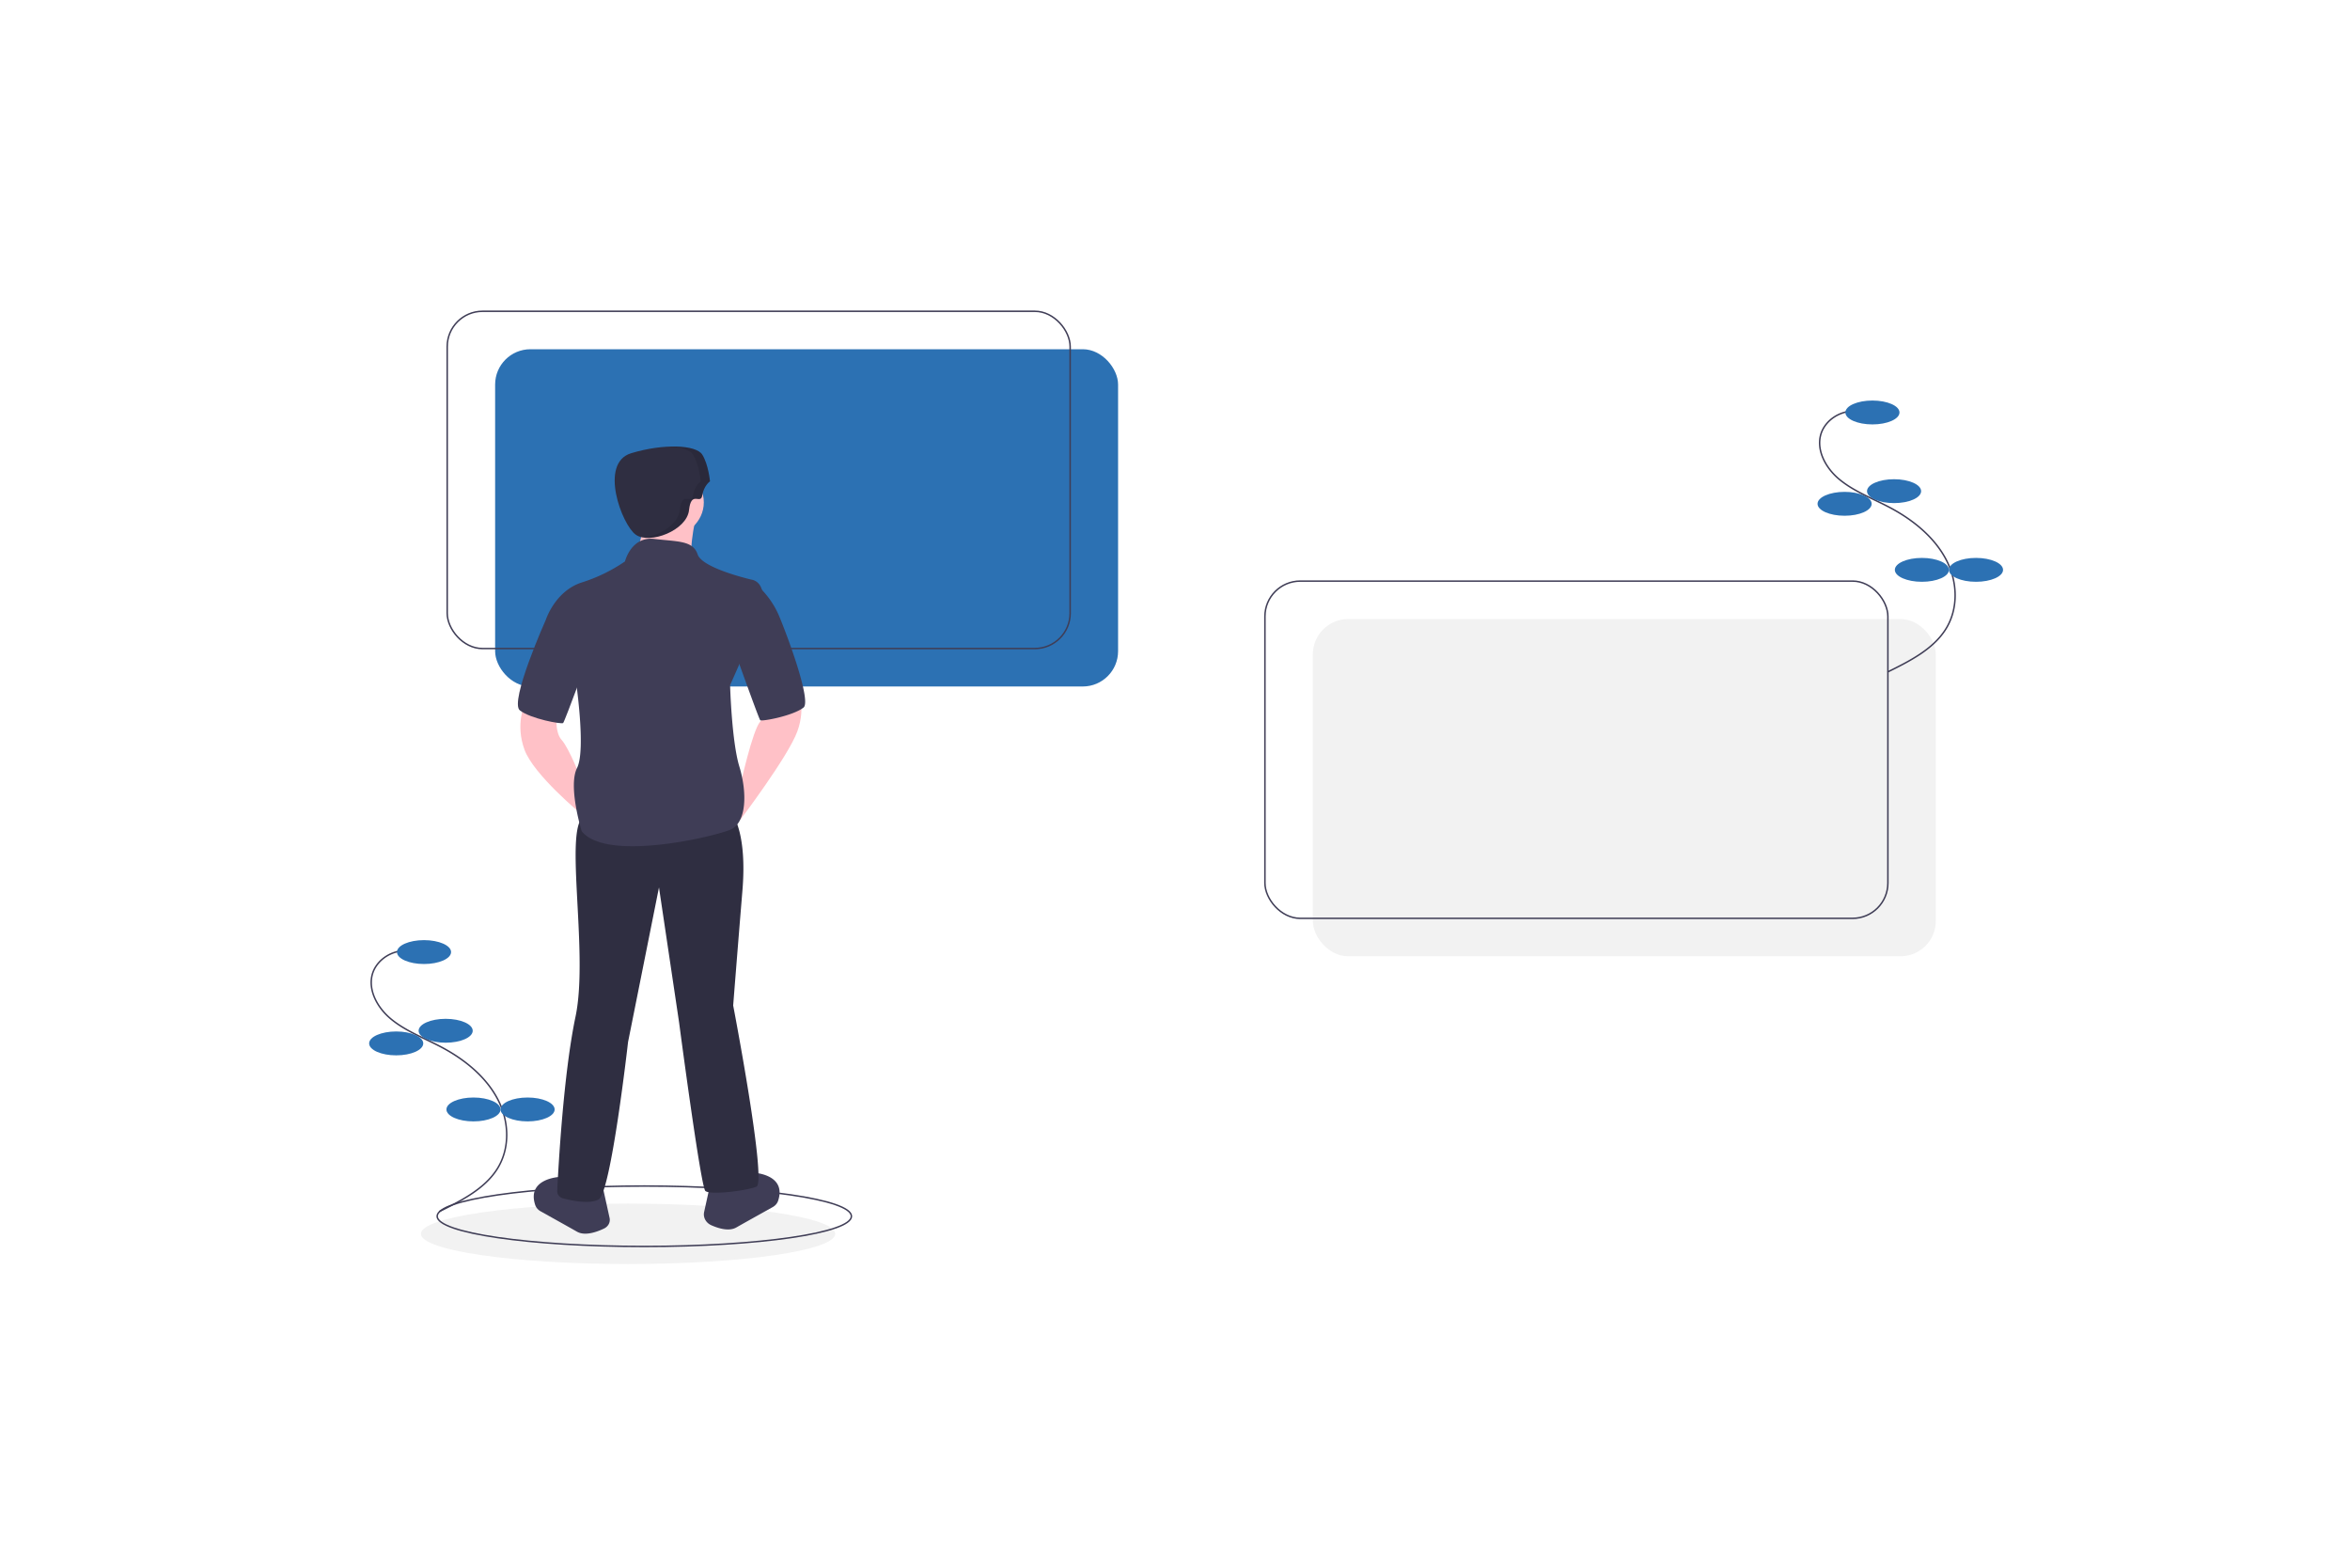 <?xml version="1.0" encoding="UTF-8" standalone="no"?> <svg xmlns:dc="http://purl.org/dc/elements/1.1/" xmlns:cc="http://creativecommons.org/ns#" xmlns:rdf="http://www.w3.org/1999/02/22-rdf-syntax-ns#" xmlns:svg="http://www.w3.org/2000/svg" xmlns="http://www.w3.org/2000/svg" xmlns:sodipodi="http://sodipodi.sourceforge.net/DTD/sodipodi-0.dtd" xmlns:inkscape="http://www.inkscape.org/namespaces/inkscape" id="b96dc930-0d18-4583-88bc-b5ddebd0569a" data-name="Layer 1" width="900" height="600.5" viewBox="0 0 900 600.5" version="1.1" sodipodi:docname="choice_blog_thumbnail-wit.svg" inkscape:version="0.92.4 (5da689c313, 2019-01-14)"><defs id="defs67"></defs><title id="title2">choice</title><rect style="opacity:1;fill:#ffffff;fill-opacity:1" id="rect5376" width="951.625" height="646.875" x="-17.25" y="-14.75"></rect><g id="g5374" transform="translate(3.375,-7.18)"><ellipse style="fill:#f2f2f2;stroke-width:0.564" id="ellipse4" ry="11.57" rx="79.329" cy="479.68" cx="237.161"></ellipse><ellipse style="fill:none;stroke:#3f3d56;stroke-width:0.564;stroke-miterlimit:10" id="ellipse6" stroke-miterlimit="10" ry="11.57" rx="79.329" cy="472.953" cx="243.377"></ellipse><rect style="fill:#2c71b3;stroke-width:0.564" id="rect8" rx="13.522" height="129.153" width="238.578" y="140.922" x="186.248"></rect><rect style="fill:#f2f2f2;stroke-width:0.564" id="rect10" rx="13.522" height="129.153" width="238.578" y="244.245" x="499.419"></rect><rect style="fill:none;stroke:#3f3d56;stroke-width:0.564;stroke-miterlimit:10" id="rect12" stroke-miterlimit="10" rx="13.522" height="129.153" width="238.578" y="126.393" x="167.896"></rect><rect style="fill:none;stroke:#3f3d56;stroke-width:0.564;stroke-miterlimit:10" id="rect14" stroke-miterlimit="10" rx="13.522" height="129.153" width="238.578" y="229.715" x="481.067"></rect><path style="fill:none;stroke:#3f3d56;stroke-width:0.564;stroke-miterlimit:10" inkscape:connector-curvature="0" id="path16" stroke-miterlimit="10" d="m 706.255,164.577 a 13.605,12.367 0 0 0 -11.728,7.454 c -2.933,6.444 0.843,14.012 6.512,18.711 5.668,4.699 12.949,7.384 19.565,10.915 8.886,4.742 16.87,11.324 21.316,19.773 4.446,8.449 4.919,18.916 -0.307,26.988 -4.851,7.492 -13.671,11.976 -22.083,16.112"></path><ellipse style="fill:#2c71b3;stroke-width:0.564" id="ellipse18" ry="4.574" rx="10.36" cy="165.139" cx="713.726"></ellipse><ellipse style="fill:#2c71b3;stroke-width:0.564" id="ellipse20" ry="4.574" rx="10.36" cy="195.274" cx="722.014"></ellipse><ellipse style="fill:#2c71b3;stroke-width:0.564" id="ellipse22" ry="4.574" rx="10.36" cy="200.117" cx="703.069"></ellipse><ellipse style="fill:#2c71b3;stroke-width:0.564" id="ellipse24" ry="4.574" rx="10.36" cy="225.41" cx="732.67"></ellipse><ellipse style="fill:#2c71b3;stroke-width:0.564" id="ellipse26" ry="4.574" rx="10.36" cy="225.41" cx="753.39"></ellipse><path style="fill:none;stroke:#3f3d56;stroke-width:0.564;stroke-miterlimit:10" inkscape:connector-curvature="0" id="path28" stroke-miterlimit="10" d="m 151.545,371.222 a 13.605,12.367 0 0 0 -11.728,7.454 c -2.933,6.444 0.843,14.012 6.511,18.711 5.668,4.699 12.949,7.384 19.565,10.915 8.886,4.742 16.87,11.324 21.316,19.773 4.446,8.449 4.919,18.916 -0.307,26.988 -4.851,7.492 -13.671,11.976 -22.083,16.112"></path><ellipse style="fill:#2c71b3;stroke-width:0.564" id="ellipse30" ry="4.574" rx="10.36" cy="371.783" cx="159.016"></ellipse><ellipse style="fill:#2c71b3;stroke-width:0.564" id="ellipse32" ry="4.574" rx="10.36" cy="401.919" cx="167.304"></ellipse><ellipse style="fill:#2c71b3;stroke-width:0.564" id="ellipse34" ry="4.574" rx="10.36" cy="406.762" cx="148.36"></ellipse><ellipse style="fill:#2c71b3;stroke-width:0.564" id="ellipse36" ry="4.574" rx="10.36" cy="432.055" cx="177.96"></ellipse><ellipse style="fill:#2c71b3;stroke-width:0.564" id="ellipse38" ry="4.574" rx="10.36" cy="432.055" cx="198.681"></ellipse><path style="fill:#ffc1c7;stroke-width:0.564" inkscape:connector-curvature="0" id="path40" d="m 289.553,272.228 c 0,0 1.184,8.072 -1.776,11.301 -2.96,3.229 -7.696,24.754 -7.696,24.754 v 12.915 c 0,0 18.352,-24.216 21.904,-33.903 3.552,-9.686 0,-17.22 0,-17.22 z"></path><path style="fill:#3f3d56;stroke-width:0.564" inkscape:connector-curvature="0" id="path42" d="m 287.777,232.406 0.25,0.256 a 37.545,34.129 0 0 1 7.078,10.648 c 3.886,9.381 12.24,32.506 9.248,34.838 -4.144,3.229 -15.984,5.381 -16.576,4.843 -0.592,-0.538 -12.432,-33.903 -12.432,-33.903 z"></path><path style="fill:#3f3d56;stroke-width:0.564" inkscape:connector-curvature="0" id="path44" d="m 268.537,461.114 c 0,0 14.208,2.691 14.8,0 a 23.685,21.53 0 0 1 1.776,-4.843 c 0,0 12.878,0.488 9.516,10.75 a 4.719,4.29 0 0 1 -2.067,2.422 c -3.067,1.706 -10.291,5.73 -13.961,7.815 -2.758,1.567 -6.721,0.396 -9.55,-0.855 a 5.106,4.642 0 0 1 -2.758,-5.088 z"></path><path style="fill:#3f3d56;stroke-width:0.564" inkscape:connector-curvature="0" id="path46" d="m 227.689,462.729 c 0,0 -14.208,2.691 -14.8,0 a 23.685,21.53 0 0 0 -1.776,-4.843 c 0,0 -12.853,0.487 -9.525,10.721 a 4.793,4.357 0 0 0 2.105,2.468 c 3.083,1.715 10.274,5.72 13.933,7.799 3.021,1.716 7.486,0.149 10.325,-1.212 a 4.119,3.744 0 0 0 2.135,-4.045 z"></path><path style="fill:#ffc1c7;stroke-width:0.564" inkscape:connector-curvature="0" id="path48" d="m 209.929,279.224 c 0,0 -1.184,8.072 1.776,11.301 2.96,3.229 7.696,15.606 7.696,15.606 v 12.915 c 0,0 -18.352,-15.068 -21.904,-24.754 -3.552,-9.686 0,-17.22 0,-17.22 z"></path><ellipse ry="13.453" rx="14.8" style="fill:#ffc1c7;stroke-width:0.564" id="circle50" cy="199.579" cx="251.369"></ellipse><path style="fill:#ffc1c7;stroke-width:0.564" inkscape:connector-curvature="0" id="path52" d="m 263.209,204.961 c 0,0 -4.144,17.22 0,19.373 4.144,2.153 -24.864,0 -24.864,0 0,0 6.512,-14.53 3.552,-19.373 -2.96,-4.843 21.312,0 21.312,0 z"></path><path style="fill:#2f2e41;stroke-width:0.564" inkscape:connector-curvature="0" id="path54" d="m 277.417,319.584 c 0,0 5.328,6.996 3.552,28.521 -1.776,21.526 -3.552,44.127 -3.552,44.127 0,0 13.024,67.805 8.88,69.42 -4.144,1.614 -17.76,3.229 -19.536,1.614 -1.776,-1.614 -10.064,-64.577 -10.064,-64.577 l -7.696,-51.661 -11.84,59.195 c 0,0 -6.512,57.581 -11.248,60.271 -3.386,1.923 -10.099,0.547 -13.652,-0.395 a 3.091,2.81 0 0 1 -2.235,-2.819 c 0.434,-9.055 2.383,-44.791 7.007,-66.744 5.328,-25.292 -5.328,-75.877 4.144,-76.954 9.472,-1.076 56.241,0 56.241,0 z"></path><path style="fill:#3f3d56;stroke-width:0.564" inkscape:connector-curvature="0" id="path56" d="m 235.977,222.181 c 0,0 2.368,-9.686 11.248,-8.61 8.88,1.076 14.8,0.538 16.576,5.92 1.776,5.381 20.72,9.686 20.72,9.686 0,0 4.736,0.538 4.144,7.534 -0.592,6.996 -12.432,32.826 -12.432,32.826 0,0 0.592,21.526 3.552,31.212 2.96,9.686 2.96,21.526 -3.552,24.216 -6.512,2.691 -47.36,12.377 -56.833,0.538 0,0 -5.328,-17.22 -1.776,-24.216 3.552,-6.996 -0.592,-34.441 -0.592,-34.441 l -11.248,-22.602 c 0,0 3.552,-10.763 13.616,-13.992 a 60.264,54.781 0 0 0 16.576,-8.072 z"></path><path style="fill:#3f3d56;stroke-width:0.564" inkscape:connector-curvature="0" id="path58" d="m 210.521,239.402 -4.736,4.843 c 0,0 -14.208,31.75 -10.064,34.979 4.144,3.229 15.984,5.381 16.576,4.843 0.592,-0.538 10.656,-27.983 10.656,-27.983 z"></path><path style="fill:#2f2e41;stroke-width:0.564" inkscape:connector-curvature="0" id="path60" d="m 268.537,191.507 c 0,0 -2.368,1.614 -2.96,5.381 -0.592,3.767 -4.227,-2.146 -5.074,5.654 -0.846,7.8 -15.054,13.181 -20.383,9.414 -5.328,-3.767 -14.208,-27.445 -1.776,-31.212 12.432,-3.767 24.864,-3.229 27.232,0.538 2.368,3.767 2.96,10.225 2.96,10.225 z"></path><path style="opacity:0.1;stroke-width:0.564" inkscape:connector-curvature="0" id="path62" d="m 256.952,202.542 c 0.846,-7.8 4.482,-1.887 5.074,-5.653 0.592,-3.767 2.96,-5.381 2.96,-5.381 0,0 -0.592,-6.458 -2.96,-10.225 -1.133,-1.802 -4.573,-2.863 -9.212,-3.069 6.399,-0.267 11.357,0.832 12.764,3.069 2.368,3.767 2.96,10.225 2.96,10.225 0,0 -2.368,1.614 -2.96,5.381 -0.592,3.767 -4.227,-2.146 -5.074,5.653 -0.718,6.613 -11.037,11.484 -17.409,10.52 6.073,-0.758 13.262,-5.039 13.857,-10.52 z"></path></g></svg> 